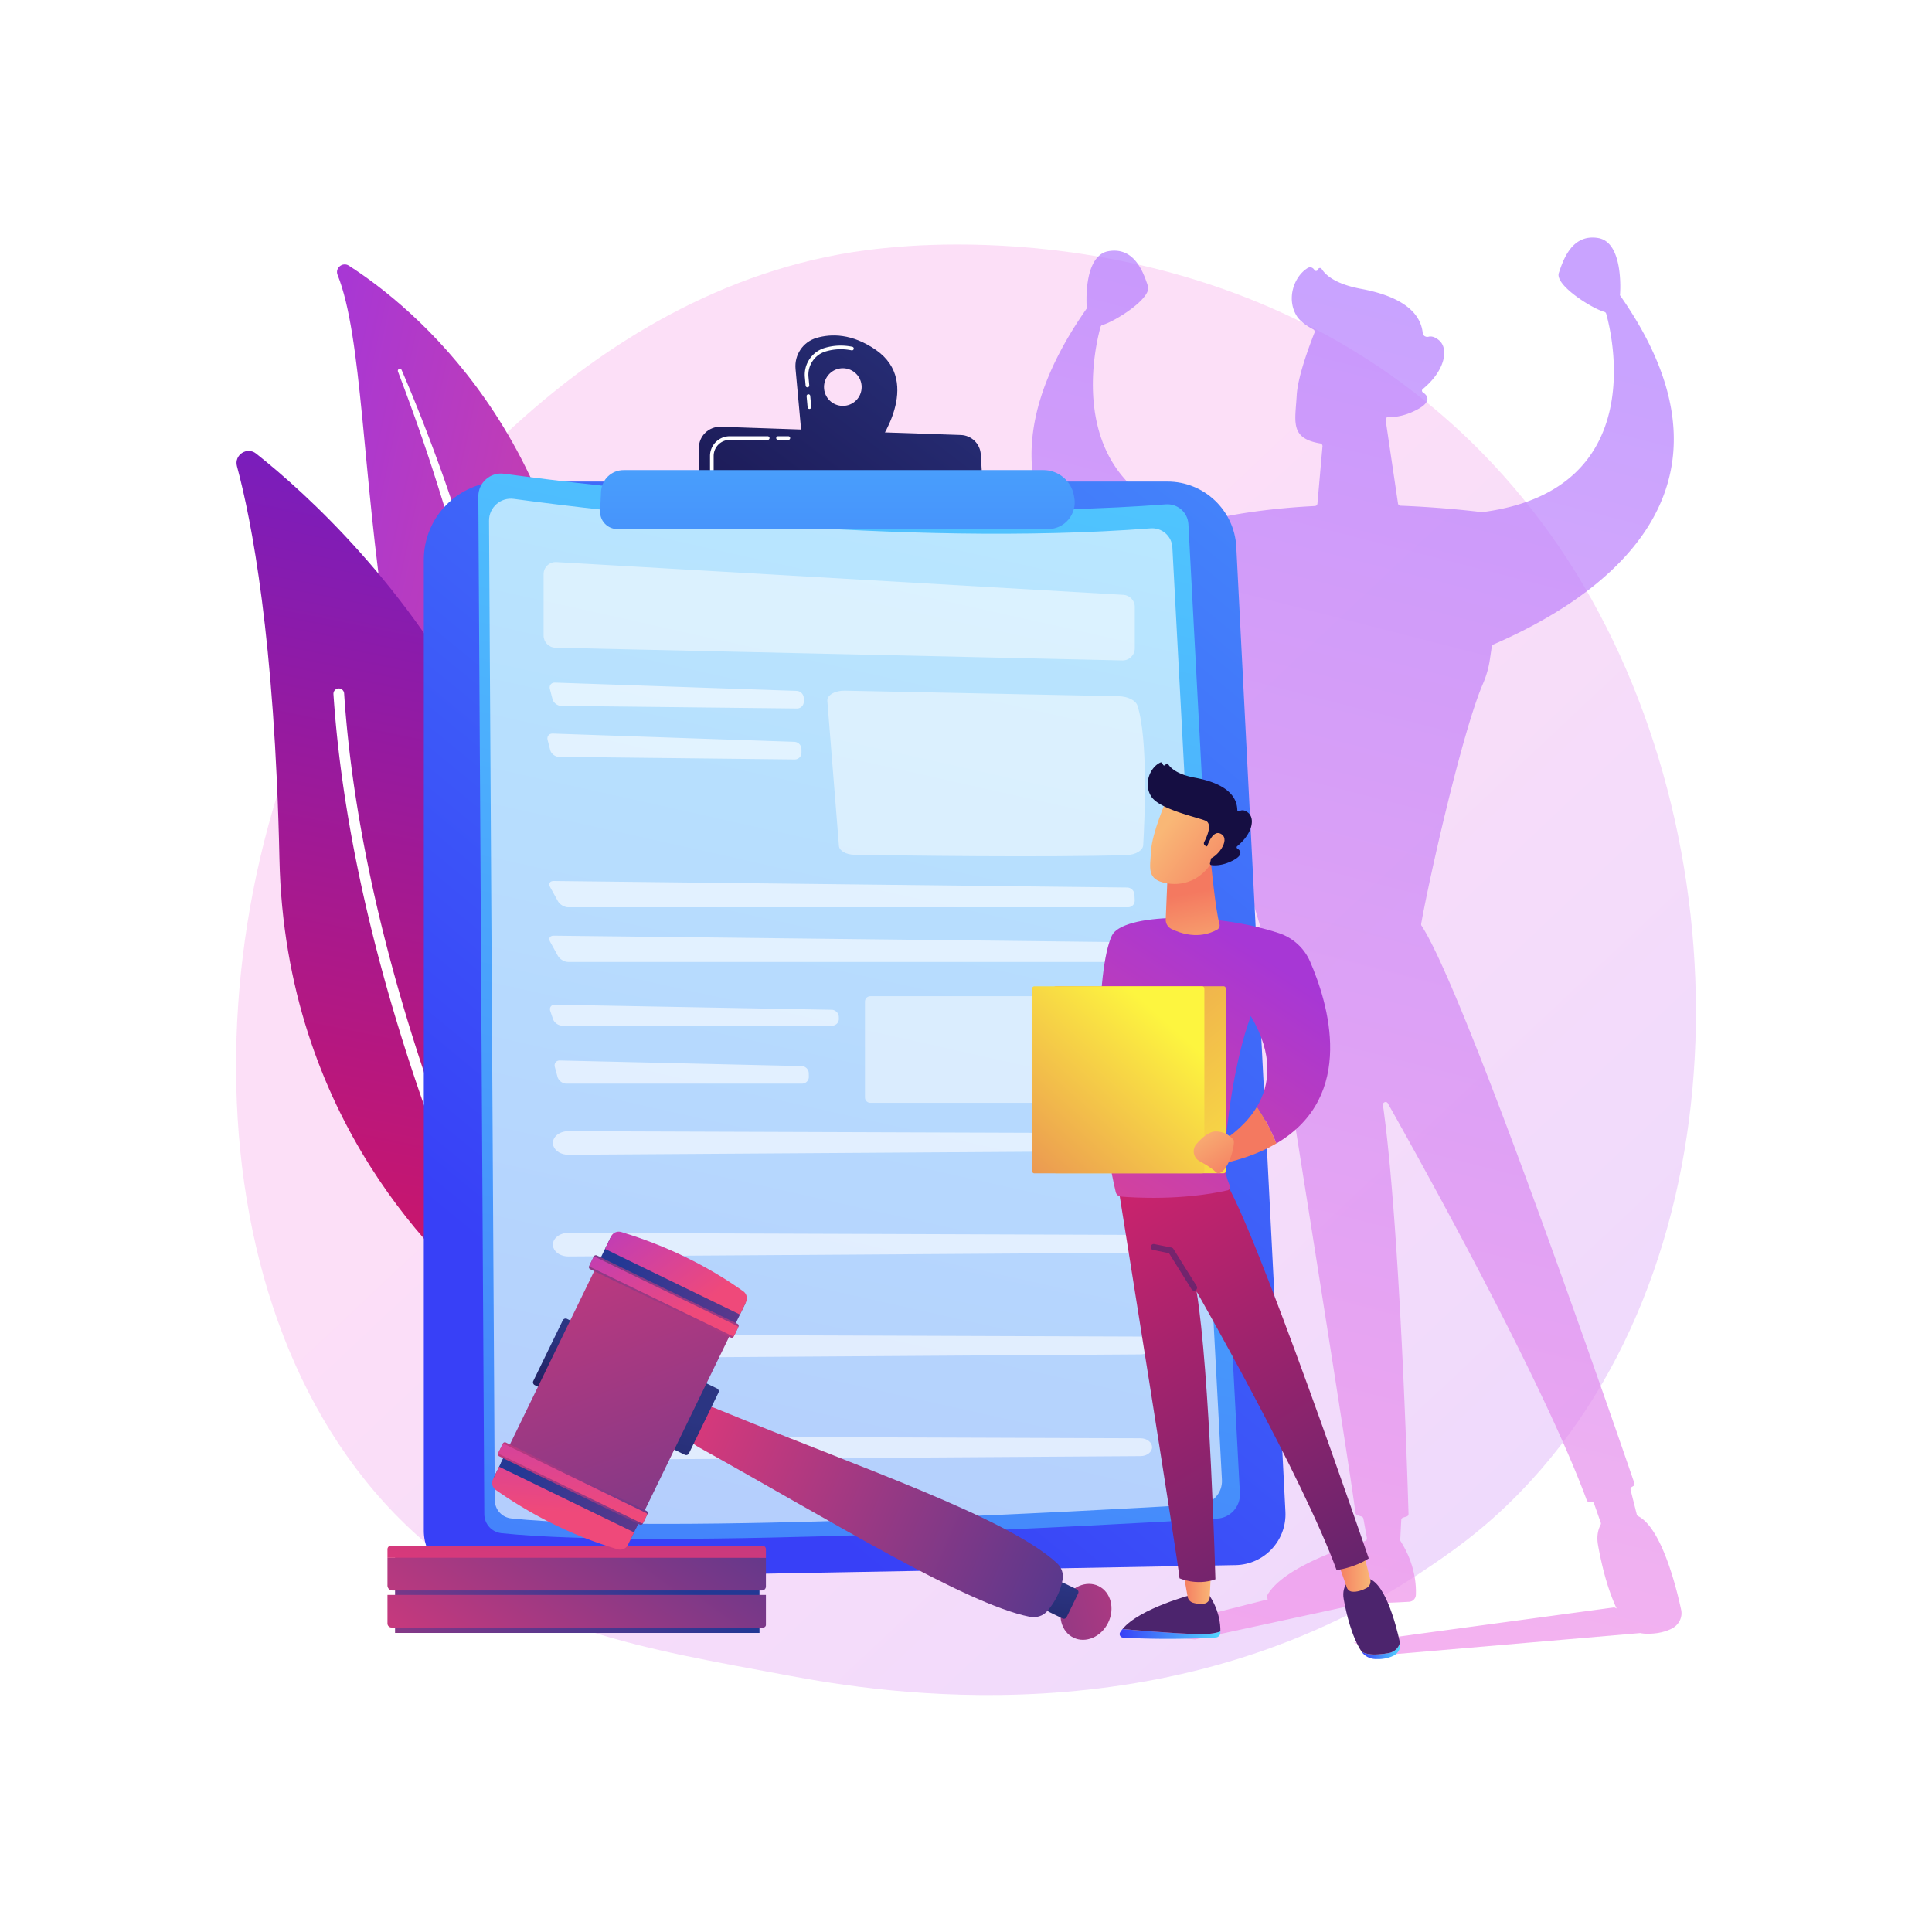 <svg xmlns="http://www.w3.org/2000/svg" viewBox="0 0 3710 3710" style="enable-background:new 0 0 3710 3710" xml:space="preserve"><path style="fill:#fff" d="M0 0h3710v3710H0z"/><linearGradient id="a" gradientUnits="userSpaceOnUse" x1="3512.878" y1="3709.292" x2="1536.245" y2="1605.134"><stop offset="0" style="stop-color:#b37cff"/><stop offset="1" style="stop-color:#f895e7"/></linearGradient><path style="opacity:.3;fill:url(#a)" d="M2919.396 2865.113c-72.969 75.214-138.26 119.428-188.248 152.806-487.528 325.527-1044.827 231.702-1217.13 199.633-277.989-51.74-512.651-88.24-714.267-270.392-458.133-413.905-435.85-1277.341-85.781-1812.202 41.508-63.419 391.047-581.545 949.552-654.553 13.66-1.786 23.853-2.803 32.78-3.748 86.399-9.148 621.799-57.428 1058.364 308.327 62.492 52.356 163.06 146.792 256.319 290.824 340.998 526.642 342.078 1342.297-91.589 1789.305z"/><linearGradient id="b" gradientUnits="userSpaceOnUse" x1="2936.123" y1="674.644" x2="2246.393" y2="3363.886"><stop offset="0" style="stop-color:#b37cff"/><stop offset="1" style="stop-color:#f895e7"/></linearGradient><path style="opacity:.7;fill:url(#b)" d="M3228.244 3091.065c-.025-.123-.053-.245-.08-.367-9.927-45.918-38.027-156.569-82.372-179.222-1.344-.687-2.357-1.868-2.725-3.331l-11.852-47.139c-.553-2.201.422-4.473 2.371-5.637.898-.538 1.796-1.082 2.691-1.64 1.995-1.238 2.853-3.701 2.09-5.926-22.161-64.669-323.579-942.011-408.534-1070.019-.711-1.072-.985-2.3-.765-3.569 14.645-84.097 78.997-369.714 118.629-461.237a185.665 185.665 0 0 0 13.466-47.673c1.354-9.535 2.745-18.972 3.621-23.963a4.978 4.978 0 0 1 2.953-3.732c193.013-83.658 512.193-287.223 242.967-670.749.107-.393.18-.674.18-.674s8.392-100.696-41.957-109.086c-50.347-8.392-67.13 41.953-75.522 67.13-7.765 23.289 63.459 68.112 87.451 74.685a4.989 4.989 0 0 1 3.5 3.484c10.042 35.532 85.832 338.68-237.667 380.978a4.922 4.922 0 0 1-1.266.01c-33.901-4.062-89.239-9.62-156.033-12.308-2.454-.099-4.516-1.925-4.876-4.354l-23.663-160.036c-.468-3.157 2.029-6.001 5.218-5.855 11.483.527 31.059-1.327 55.589-14.437 29.89-15.978 18.355-27.966 10.617-33.001-2.198-1.432-2.213-4.596-.185-6.259 42.686-34.935 50.653-77.405 31.183-93.78-8.285-6.965-15.026-7.958-20.091-6.712-5.234 1.288-10.586-1.912-11.146-7.27-4.74-45.334-50.619-72.202-118.561-84.741-49.891-9.207-68.547-27.14-75.458-38.203-1.786-2.856-6.093-2.23-7.031 1.009-.976 3.373-5.562 3.844-7.205.74-2.405-4.555-8.176-6.259-12.573-3.579-25.898 15.785-41.642 58.367-21.314 91.799 5.928 9.746 17.552 18.397 31.919 26.055 2.303 1.228 3.368 3.95 2.41 6.377-12.374 31.38-32.295 86.497-34.192 120.529-2.769 49.708-13.48 81.96 43.994 91.969.418.075.835.143 1.252.211a5.109 5.109 0 0 1 4.276 5.491l-9.707 109.995a5.075 5.075 0 0 1-4.803 4.637c-70.867 3.637-144.955 12.308-214.831 29.232a5.199 5.199 0 0 1-2.354.014c-273.405-62.675-203.955-339.69-194.428-373.373a4.92 4.92 0 0 1 3.47-3.439c23.973-6.555 95.238-51.391 87.473-74.691-8.392-25.174-25.175-75.524-75.522-67.13-50.349 8.391-41.956 109.087-41.956 109.087s.072.279.179.673c-251.042 357.624-3.633 551.43 190.88 645.521a5.055 5.055 0 0 1 2.854 4.368l.762 19.009a174.107 174.107 0 0 0 5.596 37.393c20.12 76.47 98.238 371.439 143.326 514.214 0 0 .389.068 1.094.187 20.037 125.337 165.147 1033.844 171.182 1092.328a5.002 5.002 0 0 0 3.217 4.177 125.78 125.78 0 0 0 8.598 2.919 5.115 5.115 0 0 1 3.538 3.987l6.688 37.288a5.087 5.087 0 0 1-3.517 5.786c-43.479 13.196-142.817 47.268-179.945 92.819-2.495 3.062-4.79 6.157-6.686 9.318-1.949 3.249-1.699 6.943-.012 9.841l-257.536 65.404 117.918 11.604 318.019-68.914a2440.93 2440.93 0 0 0 92.661-3.381c7.118-.398 12.845-6.035 13.162-13.083.06-1.32.102-2.745.123-4.249.308-20.751-3.606-58.461-29.319-98.786a5.092 5.092 0 0 1-.8-2.98l1.924-38.087c.112-2.228 1.664-4.093 3.819-4.674a127.523 127.523 0 0 0 6.679-2.003c2.116-.698 3.506-2.725 3.443-4.953-1.369-48.296-16.331-553.873-49.09-785.027-.791-5.582 6.722-8.144 9.493-3.235 59.554 105.569 297.16 531.88 381.891 762.017a5.04 5.04 0 0 0 5.571 3.252c.777-.126 1.655-.275 2.626-.446a5.128 5.128 0 0 1 5.725 3.341l12.951 36.913c.48 1.364.33 2.844-.34 4.126-4.89 9.352-7.965 22.204-4.865 39.243 5.654 31.066 16.262 80.083 35.656 121.428l-4.54-2.082-500.758 67.826 73.653 22.466 477.078-40.985c2.743.568 5.535 1.004 8.392 1.14 14.849.714 33.978-.759 51.471-9.382 14.47-7.137 21.711-22.143 18.588-36.621z"/><linearGradient id="c" gradientUnits="userSpaceOnUse" x1="1142.076" y1="2450.292" x2="2389.683" y2="2450.292" gradientTransform="rotate(12.041 6314.724 -1254.044)"><stop offset="0" style="stop-color:#a737d5"/><stop offset="1" style="stop-color:#ef497a"/></linearGradient><path style="fill:url(#c)" d="M648.253 527.892c-5.326-13.245 9.702-25.47 21.707-17.744 121.903 78.448 425.441 324.697 457.3 846.889 39.972 655.167 216.528 864.393 408.953 976.408 0 0-240.536-25.034-427.805-235.844C648.62 1580.014 742.948 763.393 648.253 527.892z"/><path style="fill:#fff" d="M764.212 713.464c26.143 68.94 50.912 138.359 73.107 208.584 22.56 70.096 42.986 140.845 61.177 212.128 17.916 71.347 34.49 143.019 47.996 215.289 13.83 72.206 24.542 144.924 35.043 217.972 10.902 72.948 21.471 146.497 39.601 219.188 18.026 72.555 45.002 144.125 84.255 208.643 9.803 16.076 19.937 32.036 30.91 47.24 10.697 15.414 22.078 30.358 33.723 45.092 23.441 29.359 48.871 57.213 76.252 83.052 54.901 51.548 117.61 94.695 184.204 128.721 7.009 3.581 15.594.802 19.176-6.207 3.517-6.882.9-15.285-5.832-18.977l-.048-.026c-15.963-8.734-31.806-17.64-47.198-27.222-7.774-4.669-15.325-9.673-22.966-14.532-7.448-5.143-15.099-9.999-22.38-15.366-29.479-20.973-57.451-43.99-83.581-68.961-52.45-49.632-97.753-107.359-135.361-168.929-18.462-31.007-34.607-63.319-48.21-96.763-13.578-33.457-24.607-68.009-33.673-103.217-18.145-70.455-29.207-143.166-40.633-216.03-11.523-72.866-23.603-146.01-38.674-218.542a3096.582 3096.582 0 0 0-24.256-108.407c-4.262-18.015-8.872-35.944-13.448-53.879a4055.577 4055.577 0 0 0-14.588-53.572c-20.1-71.242-42.364-141.836-66.826-211.628-24.797-69.674-51.435-138.667-80.685-206.518a3.822 3.822 0 0 0-7.085 2.867z"/><linearGradient id="d" gradientUnits="userSpaceOnUse" x1="-2743.113" y1="327.352" x2="-1212.681" y2="327.352" gradientTransform="rotate(-78.61 218.22 -646.528) scale(1)"><stop offset="0" style="stop-color:#ce1567"/><stop offset="1" style="stop-color:#7a1dbc"/></linearGradient><path style="fill:url(#d)" d="M1021.219 2501.445c-7.059 25.339-37.702 35.235-58.459 19.079-114.538-89.14-415.585-370.455-426.147-871.378-8.919-423.007-53.953-651.532-81.586-753.857-5.843-21.638 19.333-38.158 36.884-24.22 193.642 153.779 785.075 712.204 529.308 1630.376z"/><path style="fill:#fff" d="M985.722 2504.35a10.26 10.26 0 0 1-1.678 1.062c-5.059 2.563-11.239.538-13.801-4.521-2.905-5.736-290.932-580.319-329.903-1167.922-.373-5.655 3.908-10.547 9.569-10.928 5.66-.373 10.551 3.909 10.929 9.569 38.685 583.326 324.843 1154.302 327.727 1160 2.259 4.457.958 9.782-2.843 12.74z"/><linearGradient id="e" gradientUnits="userSpaceOnUse" x1="4065.68" y1="-972.861" x2="1149.234" y2="2581.56"><stop offset="0" style="stop-color:#53d8ff"/><stop offset="1" style="stop-color:#3840f7"/></linearGradient><path style="fill:url(#e)" d="M813.843 1074.988c0-82.982 67.271-150.253 150.253-150.253h1277.762c70.493 0 128.62 55.243 132.205 125.645l94.317 1852.516c2.805 55.092-40.563 101.562-95.717 102.565l-1464.477 26.616c-51.824.942-94.343-40.811-94.343-92.644V1074.988z"/><linearGradient id="f" gradientUnits="userSpaceOnUse" x1="2019.373" y1="255.816" x2="910.105" y2="5225.318"><stop offset="0" style="stop-color:#53d8ff"/><stop offset="1" style="stop-color:#3840f7"/></linearGradient><path style="fill:url(#f)" d="M918.524 953.249c-.156-26.549 23.193-47.098 49.502-43.53 174.49 23.663 774.515 96.846 1270.609 58.764 22.624-1.737 42.258 15.405 43.462 38.063l98.896 1860.774c1.356 25.514-18.127 47.332-43.633 48.842-208.647 12.348-1067.924 60.08-1374.416 27.978-18.654-1.954-32.813-17.659-32.924-36.415L918.524 953.249z"/><path style="opacity:.6;fill:#fff" d="M939.078 999.879c-.151-25.55 22.319-45.325 47.638-41.891 167.919 22.771 745.35 93.2 1222.764 56.551 21.772-1.671 40.666 14.825 41.825 36.63l95.172 1790.705c1.305 24.553-17.445 45.55-41.99 47.003-200.791 11.883-1027.711 57.817-1322.661 26.924-17.951-1.88-31.578-16.994-31.684-35.043L939.078 999.879z"/><path style="opacity:.49;fill:#fff" d="m1588.716 1345.975 22.301 278.541c.742 9.264 13.64 16.63 29.617 16.892 88.907 1.455 365.945 5.376 522.371.644 17.695-.535 31.693-8.841 32.28-19.116 2.983-52.237 9.51-204.276-11.005-267.833-3.314-10.267-18.523-17.789-36.514-18.154l-525.501-10.663c-18.95-.385-34.429 8.699-33.549 19.689z"/><g style="opacity:.6"><path style="fill:#fff" d="M1065.949 1310.83c-7.327-.251-11.818 5.35-9.979 12.447l4.965 19.163c1.839 7.097 9.342 12.971 16.673 13.052l452.689 5.042a13.01 13.01 0 0 0 13.178-13.181l-.077-6.821c-.083-7.331-6.146-13.535-13.473-13.786l-463.976-15.916z"/></g><g style="opacity:.6"><path style="fill:#fff" d="M1061.573 1408.679c-7.327-.251-11.818 5.35-9.979 12.447l4.965 19.163c1.839 7.097 9.342 12.971 16.673 13.052l452.689 5.041a13.01 13.01 0 0 0 13.178-13.181l-.077-6.821c-.083-7.331-6.146-13.535-13.474-13.786l-463.975-15.915z"/></g><g style="opacity:.6"><path style="fill:#fff" d="M1065.766 1929.314c-7.33-.135-11.39 5.432-9.022 12.37l5.203 15.244c2.368 6.938 10.304 12.615 17.636 12.615h518.322a12.92 12.92 0 0 0 12.953-13.325l-.101-3.566c-.207-7.329-6.375-13.435-13.705-13.57l-531.286-9.768z"/></g><g style="opacity:.6"><path style="fill:#fff" d="M1075.305 2036.467c-7.33-.169-11.754 5.481-9.831 12.556l5.162 18.998c1.922 7.075 9.494 12.864 16.825 12.864h452.717a13.01 13.01 0 0 0 13.03-13.327l-.152-6.735c-.165-7.33-6.297-13.465-13.627-13.635l-464.124-10.721z"/></g><g style="opacity:.6"><path style="fill:#fff" d="M2166.267 1742.246c7.332 0 13.056-5.992 12.721-13.316l-.511-11.163c-.335-7.324-6.607-13.384-13.938-13.468l-1101.343-12.53c-7.331-.083-10.432 5.101-6.89 11.52l15.052 27.284c3.542 6.42 12.438 11.672 19.769 11.672h1075.14z"/></g><g style="opacity:.6"><path style="fill:#fff" d="M1063.196 1796.786c-7.331-.083-10.432 5.101-6.89 11.52l15.052 27.284c3.542 6.419 12.438 11.672 19.769 11.672h1075.14c7.332 0 13.056-5.992 12.721-13.316l-.511-11.163c-.335-7.324-6.607-13.384-13.938-13.468l-1101.343-12.529z"/></g><g style="opacity:.6"><path style="fill:#fff" d="M1062.679 2200.603c3.438 10.003 15.281 16.942 28.763 16.854l1098.769-7.188c12.43-.081 22.374-7.946 22.102-17.481-.264-9.271-10.105-16.692-22.19-16.734l-1098.798-3.845c-19.396-.069-33.593 14.003-28.646 28.394z"/></g><g style="opacity:.6"><path style="fill:#fff" d="M1062.679 2395.894c3.438 10.003 15.281 16.942 28.763 16.854l1098.769-7.188c12.43-.081 22.374-7.946 22.102-17.482-.264-9.27-10.105-16.691-22.19-16.734l-1098.798-3.845c-19.396-.068-33.593 14.004-28.646 28.395z"/></g><g style="opacity:.6"><path style="fill:#fff" d="M1062.679 2591.184c3.438 10.003 15.281 16.943 28.763 16.854l1098.769-7.188c12.43-.081 22.374-7.946 22.102-17.481-.264-9.271-10.105-16.691-22.19-16.734l-1098.798-3.845c-19.396-.068-33.593 14.004-28.646 28.394z"/></g><g style="opacity:.6"><path style="fill:#fff" d="M1062.679 2786.475c3.438 10.003 15.281 16.943 28.763 16.854l1098.769-7.188c12.43-.082 22.374-7.946 22.102-17.482-.264-9.27-10.105-16.691-22.19-16.734l-1098.798-3.845c-19.396-.068-33.593 14.004-28.646 28.395z"/></g><path style="opacity:.49;fill:#fff" d="M2202.046 2117.795h-530.793c-5.673 0-10.273-4.599-10.273-10.273v-184.25c0-5.673 4.599-10.273 10.273-10.273h530.793c5.674 0 10.273 4.599 10.273 10.273v184.25c-.001 5.674-4.6 10.273-10.273 10.273zM1043.86 1102.588v117.941c0 12.652 10.106 22.987 22.755 23.27l1088.715 24.397c13.056.293 23.797-10.211 23.797-23.27v-79.437c0-12.333-9.62-22.526-21.933-23.237l-1088.715-62.901c-13.361-.772-24.619 9.855-24.619 23.237z"/><linearGradient id="g" gradientUnits="userSpaceOnUse" x1="1824.784" y1="481.426" x2="1237.059" y2="1254.564"><stop offset="0" style="stop-color:#2b3582"/><stop offset="1" style="stop-color:#150e42"/></linearGradient><path style="fill:url(#g)" d="M1682.226 672.154c-46.155-32.109-86.287-31.473-114.538-23.137-25.771 7.604-42.474 32.485-40.023 59.243l12.183 132.982 144.978 12.866s87.916-118.984-2.6-181.954zm-63.756 107.284c-19.965 0-36.15-16.184-36.15-36.15 0-19.965 16.185-36.15 36.15-36.15s36.15 16.185 36.15 36.15-16.185 36.15-36.15 36.15z"/><path style="fill:#fff" d="M1554.33 785.302a3.497 3.497 0 0 1-3.479-3.181l-1.941-21.178a3.498 3.498 0 0 1 3.164-3.803 3.469 3.469 0 0 1 3.802 3.167l1.94 21.178a3.496 3.496 0 0 1-3.486 3.817zm-3.802-41.502a3.497 3.497 0 0 1-3.479-3.181l-1.474-16.077c-2.337-25.49 13.703-49.224 38.135-56.435 17.304-5.108 35.132-5.839 52.986-2.176a3.5 3.5 0 0 1 2.725 4.13 3.501 3.501 0 0 1-4.129 2.723c-16.725-3.423-33.41-2.744-49.602 2.033-21.238 6.269-35.18 26.914-33.149 49.09l1.474 16.077a3.498 3.498 0 0 1-3.487 3.816z"/><linearGradient id="h" gradientUnits="userSpaceOnUse" x1="1889.253" y1="530.432" x2="1301.527" y2="1303.572"><stop offset="0" style="stop-color:#2b3582"/><stop offset="1" style="stop-color:#150e42"/></linearGradient><path style="fill:url(#h)" d="M1341.98 927.182v-66.859c0-23.08 19.129-41.565 42.196-40.775l460.964 15.794c20.457.701 37.024 16.848 38.25 37.281l3.852 64.242-545.262-9.683z"/><path style="fill:#fff" d="M1513.862 844.74h-19.823a3.497 3.497 0 1 1 0-6.996h19.823a3.498 3.498 0 1 1 0 6.996zM1366.93 906.187a3.497 3.497 0 0 1-3.498-3.499v-27.047c0-20.898 17.001-37.898 37.899-37.898h72.882a3.498 3.498 0 1 1 0 6.996h-72.882c-17.039 0-30.903 13.864-30.903 30.901v27.047a3.496 3.496 0 0 1-3.498 3.5z"/><linearGradient id="i" gradientUnits="userSpaceOnUse" x1="1608.059" y1="261.961" x2="1608.059" y2="1942.242"><stop offset="0" style="stop-color:#53d8ff"/><stop offset="1" style="stop-color:#3840f7"/></linearGradient><path style="fill:url(#i)" d="M1154.156 944.065c1.112-23.152 20.208-41.352 43.386-41.353l806.083-.022c28.985-.001 53.764 20.857 58.708 49.417l.682 3.941c5.415 31.282-18.669 59.894-50.417 59.894h-826.993c-19 0-34.14-15.886-33.228-34.863l1.779-37.014z"/><linearGradient id="j" gradientUnits="userSpaceOnUse" x1="1184.787" y1="2949.311" x2="737.075" y2="3564.915"><stop offset="0" style="stop-color:#233894"/><stop offset=".996" style="stop-color:#dd397a"/></linearGradient><path style="fill:url(#j)" d="M758.62 2972.607h699.831v163.101H758.62z"/><linearGradient id="k" gradientUnits="userSpaceOnUse" x1="1510.638" y1="2540.065" x2="889.019" y2="3391.271"><stop offset="0" style="stop-color:#233894"/><stop offset=".996" style="stop-color:#dd397a"/></linearGradient><path style="fill:url(#k)" d="M1465.612 3125.269H751.784a7.733 7.733 0 0 1-7.733-7.733v-54.897h726.728v57.464a5.168 5.168 0 0 1-5.167 5.166z"/><linearGradient id="l" gradientUnits="userSpaceOnUse" x1="1466.563" y1="2528.464" x2="844.864" y2="3379.78"><stop offset="0" style="stop-color:#233894"/><stop offset=".996" style="stop-color:#dd397a"/></linearGradient><path style="fill:url(#l)" d="M1463.112 3054.157H753.617c-5.283 0-9.567-4.283-9.567-9.566v-53.064h726.728v54.964a7.666 7.666 0 0 1-7.666 7.666z"/><linearGradient id="m" gradientUnits="userSpaceOnUse" x1="1168.149" y1="2204.959" x2="1102.763" y2="3042.723"><stop offset="0" style="stop-color:#233894"/><stop offset=".996" style="stop-color:#dd397a"/></linearGradient><path style="fill:url(#m)" d="M1470.778 2991.526H744.051v-16.529a6.958 6.958 0 0 1 6.958-6.958h712.813a6.958 6.958 0 0 1 6.957 6.958v16.529z"/><linearGradient id="n" gradientUnits="userSpaceOnUse" x1="1442.29" y1="-851.69" x2="2071.871" y2="-106.194" gradientTransform="rotate(-64.068 4730.439 1192.215)"><stop offset="0" style="stop-color:#233894"/><stop offset=".996" style="stop-color:#dd397a"/></linearGradient><path style="fill:url(#n)" d="M2109.513 3045.673c23.548 11.451 31.852 42.91 18.549 70.267s-43.177 40.251-66.724 28.801c-23.547-11.451-31.852-42.911-18.549-70.267 13.304-27.357 43.177-40.252 66.724-28.801z"/><linearGradient id="o" gradientUnits="userSpaceOnUse" x1="1953.07" y1="2837.151" x2="1908.356" y2="3139.829" gradientTransform="rotate(-2.688 6410.113 1003.35)"><stop offset="0" style="stop-color:#2b3582"/><stop offset="1" style="stop-color:#150e42"/></linearGradient><path style="fill:url(#o)" d="m2070.333 3059.93-21.975 45.19a6.033 6.033 0 0 1-8.064 2.787l-25.779-12.536a6.033 6.033 0 0 1-2.787-8.064l21.975-45.19a6.034 6.034 0 0 1 8.064-2.787l25.779 12.536a6.032 6.032 0 0 1 2.787 8.064z"/><linearGradient id="p" gradientUnits="userSpaceOnUse" x1="2244.694" y1="2996.557" x2="1212.103" y2="2493.657" gradientTransform="rotate(-2.688 6410.113 1003.35)"><stop offset="0" style="stop-color:#233894"/><stop offset=".996" style="stop-color:#dd397a"/></linearGradient><path style="fill:url(#p)" d="M2040.488 3033.804c-4.327 22.203-14.184 42.036-29.171 59.67-8.099 9.528-21.09 13.795-34.013 11.2-123.536-24.805-382.447-184.827-633.886-324.62-16.663-9.264-28.18-19.775-20.328-35.922l17.34-35.659c7.804-16.048 26.48-7.014 44.005.187 265.968 109.272 548.061 204.521 644.903 292.651 9.295 8.456 13.434 20.776 11.15 32.493z"/><linearGradient id="q" gradientUnits="userSpaceOnUse" x1="1256.169" y1="2489.061" x2="1151.367" y2="2893.46" gradientTransform="rotate(-2.688 6410.113 1003.35)"><stop offset="0" style="stop-color:#2b3582"/><stop offset="1" style="stop-color:#150e42"/></linearGradient><path style="fill:url(#q)" d="m1379.641 2674.326-56.633 116.462a6 6 0 0 1-8.02 2.772l-26.453-12.864a6 6 0 0 1-2.772-8.02l56.633-116.461a6 6 0 0 1 8.02-2.772l26.453 12.864a5.999 5.999 0 0 1 2.772 8.019z"/><linearGradient id="r" gradientUnits="userSpaceOnUse" x1="1071.216" y1="2562.832" x2="1070.289" y2="2755.417"><stop offset="0" style="stop-color:#2b3582"/><stop offset="1" style="stop-color:#150e42"/></linearGradient><path style="fill:url(#r)" d="m1117.963 2553.473-56.633 116.462a6 6 0 0 1-8.02 2.772l-26.453-12.864a6 6 0 0 1-2.772-8.02l56.633-116.461a6 6 0 0 1 8.02-2.772l26.453 12.864a6 6 0 0 1 2.772 8.019z"/><linearGradient id="s" gradientUnits="userSpaceOnUse" x1="1562.113" y1="3685.893" x2="989.962" y2="2166.907"><stop offset="0" style="stop-color:#233894"/><stop offset=".996" style="stop-color:#dd397a"/></linearGradient><path style="fill:url(#s)" d="m1406.591 2553.797-186.02 382.535-259.162-126.026 186.02-382.535z"/><linearGradient id="t" gradientUnits="userSpaceOnUse" x1="1639.333" y1="-1451.94" x2="1515.464" y2="-660.988" gradientTransform="rotate(-64.068 4730.439 1192.215)"><stop offset="0" style="stop-color:#233894"/><stop offset=".996" style="stop-color:#dd397a"/></linearGradient><path style="fill:url(#t)" d="m1230.382 2916.157-23.394 48.108-259.162-126.025 23.393-48.108z"/><linearGradient id="u" gradientUnits="userSpaceOnUse" x1="1032.301" y1="2310.14" x2="997.572" y2="2651.638" gradientTransform="rotate(-2.688 6410.113 1003.35)"><stop offset="0" style="stop-color:#a737d5"/><stop offset="1" style="stop-color:#ef497a"/></linearGradient><path style="fill:url(#u)" d="m1217.553 2942.539-11.627 23.909a16.62 16.62 0 0 1-19.674 8.663c-80.787-23.992-158.976-61.379-234.205-114.024-6.587-4.61-8.848-13.334-5.332-20.564l11.675-24.009 259.163 126.025z"/><linearGradient id="v" gradientUnits="userSpaceOnUse" x1="1347.173" y1="2510.771" x2="825.78" y2="2649.206" gradientTransform="rotate(-2.688 6410.113 1003.35)"><stop offset="0" style="stop-color:#233894"/><stop offset=".996" style="stop-color:#dd397a"/></linearGradient><path style="fill:url(#v)" d="m1243.389 2907.166-9.029 18.567a4.345 4.345 0 0 1-5.808 2.007l-269.969-131.281a4.345 4.345 0 0 1-2.007-5.808l9.029-18.567a4.346 4.346 0 0 1 5.808-2.008l269.969 131.281a4.348 4.348 0 0 1 2.007 5.809z"/><linearGradient id="w" gradientUnits="userSpaceOnUse" x1="1048.737" y1="2308.084" x2="1013.56" y2="2653.988" gradientTransform="rotate(-2.688 6410.113 1003.35)"><stop offset="0" style="stop-color:#a737d5"/><stop offset="1" style="stop-color:#ef497a"/></linearGradient><path style="fill:url(#w)" d="m1242.194 2909.624-6.639 13.652a3.195 3.195 0 0 1-4.271 1.476l-272.038-132.287a3.195 3.195 0 0 1-1.476-4.271l6.639-13.652a3.195 3.195 0 0 1 4.271-1.476l272.038 132.287a3.197 3.197 0 0 1 1.476 4.271z"/><linearGradient id="x" gradientUnits="userSpaceOnUse" x1="6929.238" y1="-1448.119" x2="6805.368" y2="-657.166" gradientTransform="scale(-1 1) rotate(64.068 -232.779 -5996.623)"><stop offset="0" style="stop-color:#233894"/><stop offset=".996" style="stop-color:#dd397a"/></linearGradient><path style="fill:url(#x)" d="m1408.1 2550.693 23.394-48.108-259.162-126.025-23.394 48.107z"/><linearGradient id="y" gradientUnits="userSpaceOnUse" x1="1086.697" y1="1990.565" x2="1283.491" y2="2268.391" gradientTransform="rotate(-2.688 6410.113 1003.35)"><stop offset="0" style="stop-color:#a737d5"/><stop offset="1" style="stop-color:#ef497a"/></linearGradient><path style="fill:url(#y)" d="m1420.929 2524.311 11.627-23.909c3.555-7.31 1.298-16.124-5.334-20.824-68.758-48.729-146.448-87.143-234.311-113.806-7.693-2.335-15.952 1.274-19.468 8.504l-11.675 24.009 259.161 126.026z"/><linearGradient id="z" gradientUnits="userSpaceOnUse" x1="1271.786" y1="2065.286" x2="1172.731" y2="2359.863" gradientTransform="rotate(-2.688 6410.113 1003.35)"><stop offset="0" style="stop-color:#233894"/><stop offset=".996" style="stop-color:#dd397a"/></linearGradient><path style="fill:url(#z)" d="m1409.06 2566.476 9.028-18.567a4.345 4.345 0 0 0-2.007-5.808l-269.969-131.281a4.345 4.345 0 0 0-5.808 2.007l-9.029 18.567a4.346 4.346 0 0 0 2.007 5.808l269.969 131.281a4.346 4.346 0 0 0 5.809-2.007z"/><linearGradient id="A" gradientUnits="userSpaceOnUse" x1="1047.091" y1="2016.29" x2="1245.217" y2="2295.996" gradientTransform="rotate(-2.688 6410.113 1003.35)"><stop offset="0" style="stop-color:#a737d5"/><stop offset="1" style="stop-color:#ef497a"/></linearGradient><path style="fill:url(#A)" d="m1410.255 2564.019 6.639-13.652a3.195 3.195 0 0 0-1.476-4.27L1143.38 2413.81a3.195 3.195 0 0 0-4.271 1.476l-6.639 13.652a3.195 3.195 0 0 0 1.476 4.271l272.038 132.287a3.198 3.198 0 0 0 4.271-1.477z"/><linearGradient id="B" gradientUnits="userSpaceOnUse" x1="-214.751" y1="1968.674" x2="-327.445" y2="2137.715" gradientTransform="matrix(-1 0 0 1 1945.353 0)"><stop offset="0" style="stop-color:#f9b776"/><stop offset="1" style="stop-color:#f47960"/></linearGradient><path style="fill:url(#B)" d="m2317.428 2240.488-124.493 1.541 43.57-41.013c10.83-10.194 27.36-11.845 39.861-3.737 7.32 4.748 15.257 11.193 22.135 19.726 0 0 77.659-28.381 115.305-91.879 11.724 17.417 25.436 41.125 37.315 70.617-33.748 19.811-77.496 35.39-133.693 44.745z"/><linearGradient id="C" gradientUnits="userSpaceOnUse" x1="-398.183" y1="3137.66" x2="-204.716" y2="3137.66" gradientTransform="matrix(-1 0 0 1 1945.353 0)"><stop offset="0" style="stop-color:#53d8ff"/><stop offset="1" style="stop-color:#3840f7"/></linearGradient><path style="fill:url(#C)" d="M2155.532 3128.303c33.143 2.865 90.665 7.519 136.012 9.514 27.259 1.2 42.953-1.469 51.991-5.088a96.26 96.26 0 0 1-.084 2.876c-.214 4.771-4.092 8.59-8.912 8.859-85.686 4.783-153.833 1.655-178.093.179-5.016-.306-8.006-5.757-5.441-10.034 1.285-2.139 2.839-4.234 4.527-6.306z"/><linearGradient id="D" gradientUnits="userSpaceOnUse" x1="-205.359" y1="2813.992" x2="-249.405" y2="2950.767" gradientTransform="matrix(-1 0 0 1 1945.353 0)"><stop offset="0" style="stop-color:#cb236d"/><stop offset="1" style="stop-color:#4c246d"/></linearGradient><path style="fill:url(#D)" d="M2291.545 3137.817c-45.347-1.995-102.869-6.649-136.012-9.514 32.585-39.978 136.012-66.924 136.012-66.924h29.211c20.091 28.961 23 56.534 22.78 71.351-9.038 3.618-24.732 6.287-51.991 5.087z"/><linearGradient id="E" gradientUnits="userSpaceOnUse" x1="-380.321" y1="3046.806" x2="-325.826" y2="3046.806" gradientTransform="matrix(-1 0 0 1 1945.353 0)"><stop offset="0" style="stop-color:#f9b776"/><stop offset="1" style="stop-color:#f47960"/></linearGradient><path style="fill:url(#E)" d="m2325.674 3013.69-2.733 54.094c-.296 5.858-4.681 10.78-10.547 11.619-5.837.834-13.654.941-21.943-1.819-5.099-1.697-8.886-5.994-9.826-11.235l-9.446-52.659h54.495z"/><linearGradient id="F" gradientUnits="userSpaceOnUse" x1="-743.496" y1="3170.234" x2="-669.356" y2="3170.234" gradientTransform="matrix(-1 0 0 1 1945.353 0)"><stop offset="0" style="stop-color:#53d8ff"/><stop offset="1" style="stop-color:#3840f7"/></linearGradient><path style="fill:url(#F)" d="M2664.707 3174.802c14.373-2.334 20.876-11.026 23.603-20.319l.054.25c2.114 9.802-2.788 19.963-12.588 24.794-11.845 5.84-24.797 6.835-34.852 6.353-10.788-.518-20.69-5.715-26.132-14.033l-.082-.125c10.828 6.237 26.027 6.972 49.997 3.08z"/><linearGradient id="G" gradientUnits="userSpaceOnUse" x1="-555.723" y1="2701.164" x2="-599.769" y2="2837.938" gradientTransform="matrix(-1 0 0 1 1945.353 0)"><stop offset="0" style="stop-color:#cb236d"/><stop offset="1" style="stop-color:#4c246d"/></linearGradient><path style="fill:url(#G)" d="M2596.941 3030.356h24.09c36.693-.873 59.736 89.232 67.278 124.126-2.727 9.293-9.229 17.985-23.603 20.319-23.97 3.892-39.169 3.158-49.998-3.08-19.824-30.371-29.652-74.853-34.376-100.813-5.373-29.524 16.609-40.552 16.609-40.552z"/><linearGradient id="H" gradientUnits="userSpaceOnUse" x1="-686.392" y1="3018.389" x2="-621.264" y2="3018.389" gradientTransform="matrix(-1 0 0 1 1945.353 0)"><stop offset="0" style="stop-color:#f9b776"/><stop offset="1" style="stop-color:#f47960"/></linearGradient><path style="fill:url(#H)" d="m2617.935 2980.148 13.377 53.203c1.64 6.523-1.482 13.271-7.513 16.366-7.483 3.84-18.019 7.875-27.702 6.707-4.553-.55-8.336-3.756-9.841-8.044l-19.639-55.976 51.318-12.256z"/><linearGradient id="I" gradientUnits="userSpaceOnUse" x1="-159.601" y1="2315.578" x2="-715.644" y2="3226.43" gradientTransform="matrix(-1 0 0 1 1945.353 0)"><stop offset="0" style="stop-color:#cb236d"/><stop offset="1" style="stop-color:#4c246d"/></linearGradient><path style="fill:url(#I)" d="M2147.372 2279.426s119.541 747.233 117.572 751.34c0 0 33.016 15.006 69.01 1.913 0 0-10.81-399.45-36.139-552.608 0 0 204.015 357.029 268.803 534.929 0 0 33.791-4.029 61.762-22.437 0 0-219.668-642.636-278.274-728.232l-202.734 15.095z"/><linearGradient id="J" gradientUnits="userSpaceOnUse" x1="2492.282" y1="1975.126" x2="2154.466" y2="2625.92"><stop offset="0" style="stop-color:#cb236d"/><stop offset="1" style="stop-color:#4c246d"/></linearGradient><path style="fill:url(#J)" d="M2293.043 2478.429a5.778 5.778 0 0 0 4.892-8.84l-44.671-71.356a5.784 5.784 0 0 0-3.757-2.601l-32.877-6.618c-3.125-.655-6.175 1.399-6.804 4.524a5.78 5.78 0 0 0 4.524 6.804l30.44 6.127 43.351 69.247a5.767 5.767 0 0 0 4.902 2.713z"/><linearGradient id="K" gradientUnits="userSpaceOnUse" x1="2417.923" y1="1829.001" x2="1921.135" y2="2574.181"><stop offset="0" style="stop-color:#a737d5"/><stop offset="1" style="stop-color:#ef497a"/></linearGradient><path style="fill:url(#K)" d="M2135.153 1796.567c20.108-42.17 193.7-46.617 320.874-4.6 26.765 8.842 48.443 28.628 59.615 54.266 34.402 78.948 90.098 258.74-64.521 349.509-11.879-29.493-25.591-53.2-37.315-70.617 24.9-42 32.275-99.365-11.911-174.065-32.219 86.999-47.335 213.942-50.494 270.121-1.04 18.497 2.205 36.957 9.462 54.034l.792 1.863c1.553 3.654-.584 7.854-4.491 8.731-87.044 19.553-177.577 14.241-204.625 12.006-4.829-.399-8.84-3.853-9.948-8.521-42.327-178.35-37.716-429.231-7.438-492.727z"/><linearGradient id="L" gradientUnits="userSpaceOnUse" x1="-365.537" y1="1863.428" x2="-337.317" y2="1715.277" gradientTransform="matrix(-1 0 0 1 1945.353 0)"><stop offset="0" style="stop-color:#f9b776"/><stop offset="1" style="stop-color:#f47960"/></linearGradient><path style="fill:url(#L)" d="M2325.17 1653.78s8.805 93.105 16.559 120.646c1.176 4.178-.639 8.584-4.435 10.753-13.158 7.519-44.719 19.783-87.89-1.375-6.993-3.428-11.198-10.718-10.872-18.433l3.804-89.97 82.834-21.621z"/><linearGradient id="M" gradientUnits="userSpaceOnUse" x1="-289.18" y1="1591.617" x2="-450.188" y2="1714.813" gradientTransform="matrix(-1 0 0 1 1945.353 0)"><stop offset="0" style="stop-color:#f9b776"/><stop offset="1" style="stop-color:#f47960"/></linearGradient><path style="fill:url(#M)" d="M2240.437 1534.668s-28.165 64.698-30.056 98.657c-1.891 33.958-9.209 55.994 30.056 62.831 39.265 6.838 72.342-12.722 90.262-46.548 0 0 28.077-52.123 21.779-73.469-6.3-21.345-112.041-41.471-112.041-41.471z"/><linearGradient id="N" gradientUnits="userSpaceOnUse" x1="1744.352" y1="2005.534" x2="2270.934" y2="1580.219"><stop offset="0" style="stop-color:#2b3582"/><stop offset="1" style="stop-color:#150e42"/></linearGradient><path style="fill:url(#N)" d="m2317.281 1625.288-2.235-.985c-2.846-1.255-4.063-4.641-2.634-7.403 5.537-10.698 16.331-35.213 2.387-40.932-17.97-7.37-89.154-21.887-104.513-47.145-14.761-24.275-1.682-55.611 17.973-64.524 1.315-.596 2.866-.123 3.541 1.154l1.638 3.099c1.121 2.122 4.256 1.8 4.922-.505.641-2.213 3.584-2.642 4.805-.688 4.721 7.557 17.466 19.807 51.55 26.098 48.44 8.94 80.466 28.543 81.263 62.016.051 2.127 2.313 3.309 4.13 2.202 3.576-2.18 9.3-3.202 16.949 3.23 13.302 11.186 7.859 40.202-21.304 64.071-1.385 1.134-1.375 3.296.126 4.273 5.287 3.442 13.168 11.63-7.253 22.547-21.123 11.291-36.896 10.365-42.97 9.362a2.657 2.657 0 0 1-2.156-3.208l6.482-29.419a2.668 2.668 0 0 0-2.605-3.243h-10.096z"/><linearGradient id="O" gradientUnits="userSpaceOnUse" x1="-309.151" y1="1565.517" x2="-470.159" y2="1688.712" gradientTransform="matrix(-1 0 0 1 1945.353 0)"><stop offset="0" style="stop-color:#f9b776"/><stop offset="1" style="stop-color:#f47960"/></linearGradient><path style="fill:url(#O)" d="M2316.061 1631.496s10.744-41.328 29.274-29.741c18.529 11.588-9.615 46.307-24.512 47.854l-4.762-18.113z"/><linearGradient id="P" gradientUnits="userSpaceOnUse" x1="2462.603" y1="2410.686" x2="1558.902" y2="1298.659"><stop offset="0" style="stop-color:#fdf53f"/><stop offset=".133" style="stop-color:#f8dc44"/><stop offset="1" style="stop-color:#d93c65"/></linearGradient><path style="fill:url(#P)" d="M2349.648 2253.01h-322.207a4.263 4.263 0 0 1-4.25-4.25v-350.619a4.262 4.262 0 0 1 4.25-4.25h322.207a4.262 4.262 0 0 1 4.25 4.25v350.619a4.263 4.263 0 0 1-4.25 4.25z"/><linearGradient id="Q" gradientUnits="userSpaceOnUse" x1="2244.231" y1="1965.25" x2="1722.56" y2="2548.718"><stop offset="0" style="stop-color:#fdf53f"/><stop offset=".133" style="stop-color:#f8dc44"/><stop offset="1" style="stop-color:#d93c65"/></linearGradient><path style="fill:url(#Q)" d="M2308.476 2253.142h-322.207a4.262 4.262 0 0 1-4.25-4.25v-350.619a4.262 4.262 0 0 1 4.25-4.25h322.207a4.263 4.263 0 0 1 4.25 4.25v350.619a4.263 4.263 0 0 1-4.25 4.25z"/><linearGradient id="R" gradientUnits="userSpaceOnUse" x1="-353.114" y1="2155.209" x2="-427.398" y2="2266.635" gradientTransform="matrix(-1 0 0 1 1945.353 0)"><stop offset="0" style="stop-color:#f9b776"/><stop offset="1" style="stop-color:#f47960"/></linearGradient><path style="fill:url(#R)" d="M2369.568 2190.354s-10.592-17.653-35.306-17.653c-12.781 0-26.505 12.273-36.779 24.127-8.959 10.336-6.079 26.35 5.945 32.872 11.25 6.102 23.965 13.806 30.834 20.675 14.122 14.121 35.306-31.776 35.306-60.021z"/></svg>